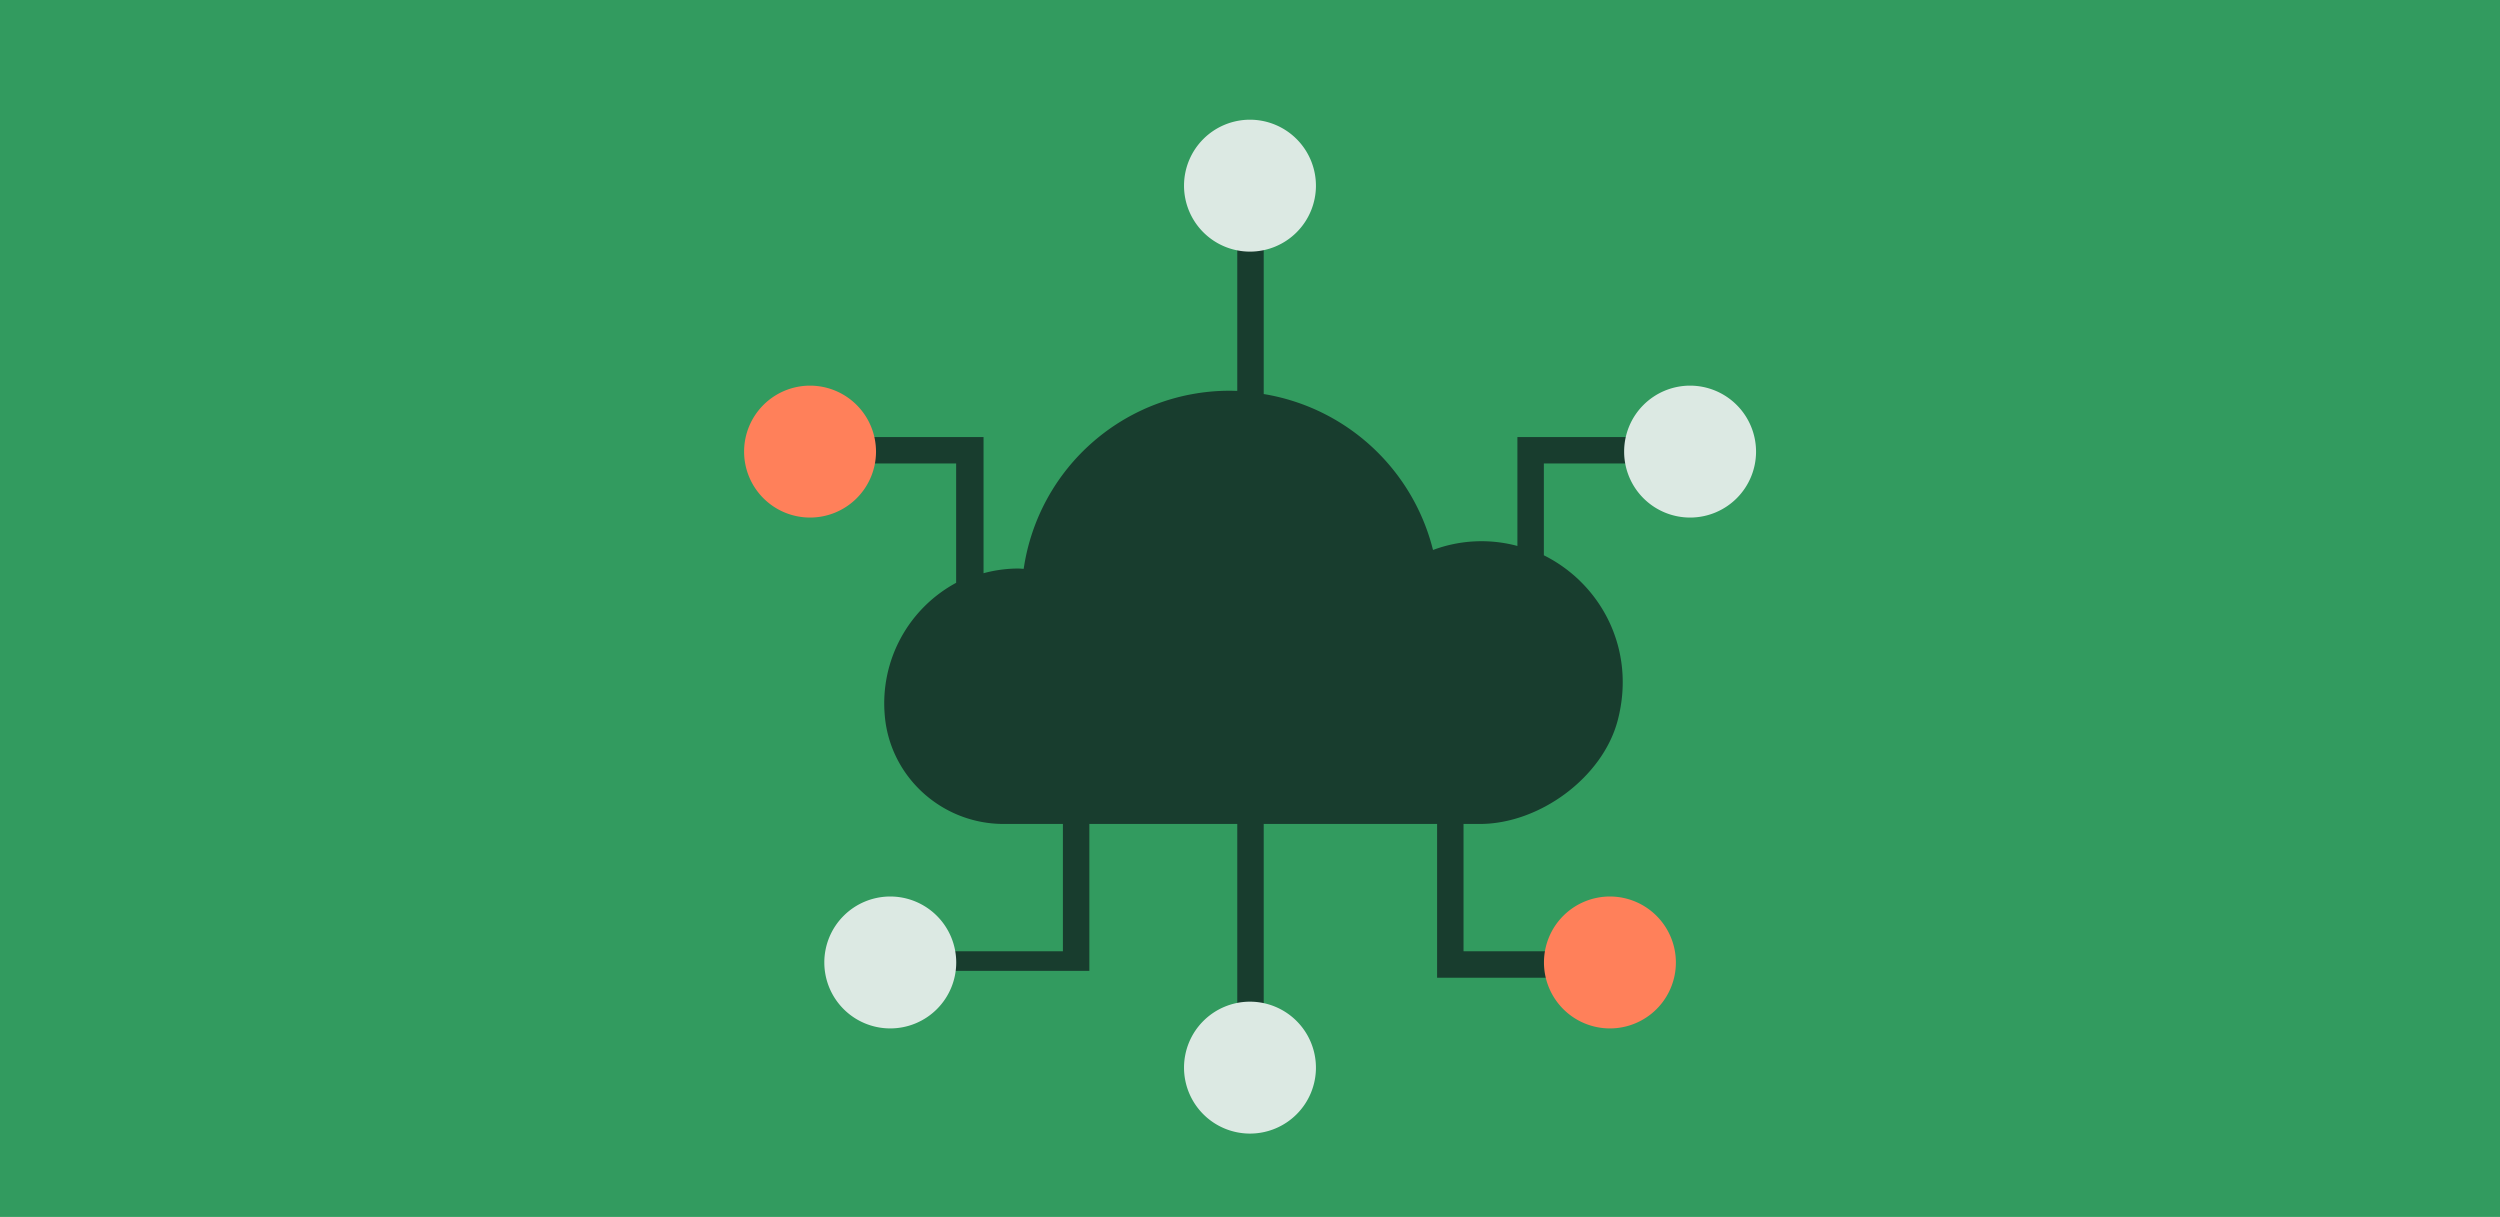 <svg id="Lager_1" data-name="Lager 1" xmlns="http://www.w3.org/2000/svg" xmlns:xlink="http://www.w3.org/1999/xlink" viewBox="0 0 1360 662"><defs><style>.cls-1{fill:none;}.cls-2{fill:#329b5f;}.cls-3{clip-path:url(#clip-path);}.cls-4{clip-path:url(#clip-path-3);}.cls-5{fill:#183d2e;}.cls-6{fill:#dce9e3;}.cls-7{fill:#ff805a;}.cls-8{opacity:0.6;}</style><clipPath id="clip-path"><rect class="cls-1" x="307" y="-42" width="746" height="746"/></clipPath><clipPath id="clip-path-3"><rect class="cls-1" x="396.52" y="56.05" width="566.96" height="566.96"/></clipPath></defs><rect class="cls-2" width="1360" height="662"/><g class="cls-3"><g class="cls-3"><g class="cls-4"><path class="cls-5" d="M901.67,252.14V237.75h-76.2V297a75.28,75.28,0,0,0-45.91,2.19,113.93,113.93,0,0,0-92.1-84.83V117.86H673.07v94.78c-1.34,0-2.69-.08-4-.08a113.23,113.23,0,0,0-112.18,96.87c-1,0-2-.15-3-.15a72.71,72.71,0,0,0-18.84,2.55V237.75H458.33v14.39h61.81v64.91a74.49,74.49,0,0,0-38.89,71.36c2.41,33.79,30.86,59.82,64.74,59.82h32.23V517.5H516.41v10.66h76.2V448.23h80.46V564.39h14.39V448.23h94.32v83.66H858V517.5H796.16V448.23h8.93c32.14,0,66.62-25.05,74.89-56.15,10.29-38.77-9-74.5-40.12-90V252.14Z"/><path class="cls-6" d="M680,544.91a35.88,35.88,0,1,0,35.87,35.87A35.92,35.92,0,0,0,680,544.91"/><path class="cls-7" d="M875.81,487.7a35.88,35.88,0,1,0,35.87,35.87,35.92,35.92,0,0,0-35.87-35.87"/><path class="cls-6" d="M484.31,487.7a35.88,35.88,0,1,0,35.88,35.87,35.92,35.92,0,0,0-35.88-35.87"/><path class="cls-6" d="M919.42,209.79a35.88,35.88,0,1,0,35.87,35.87,35.92,35.92,0,0,0-35.87-35.87"/><path class="cls-7" d="M440.68,209.79a35.88,35.88,0,1,0,35.87,35.87,35.92,35.92,0,0,0-35.87-35.87"/><path class="cls-6" d="M680,65.12A35.88,35.88,0,1,0,715.87,101,35.92,35.92,0,0,0,680,65.12"/></g></g></g></svg>
